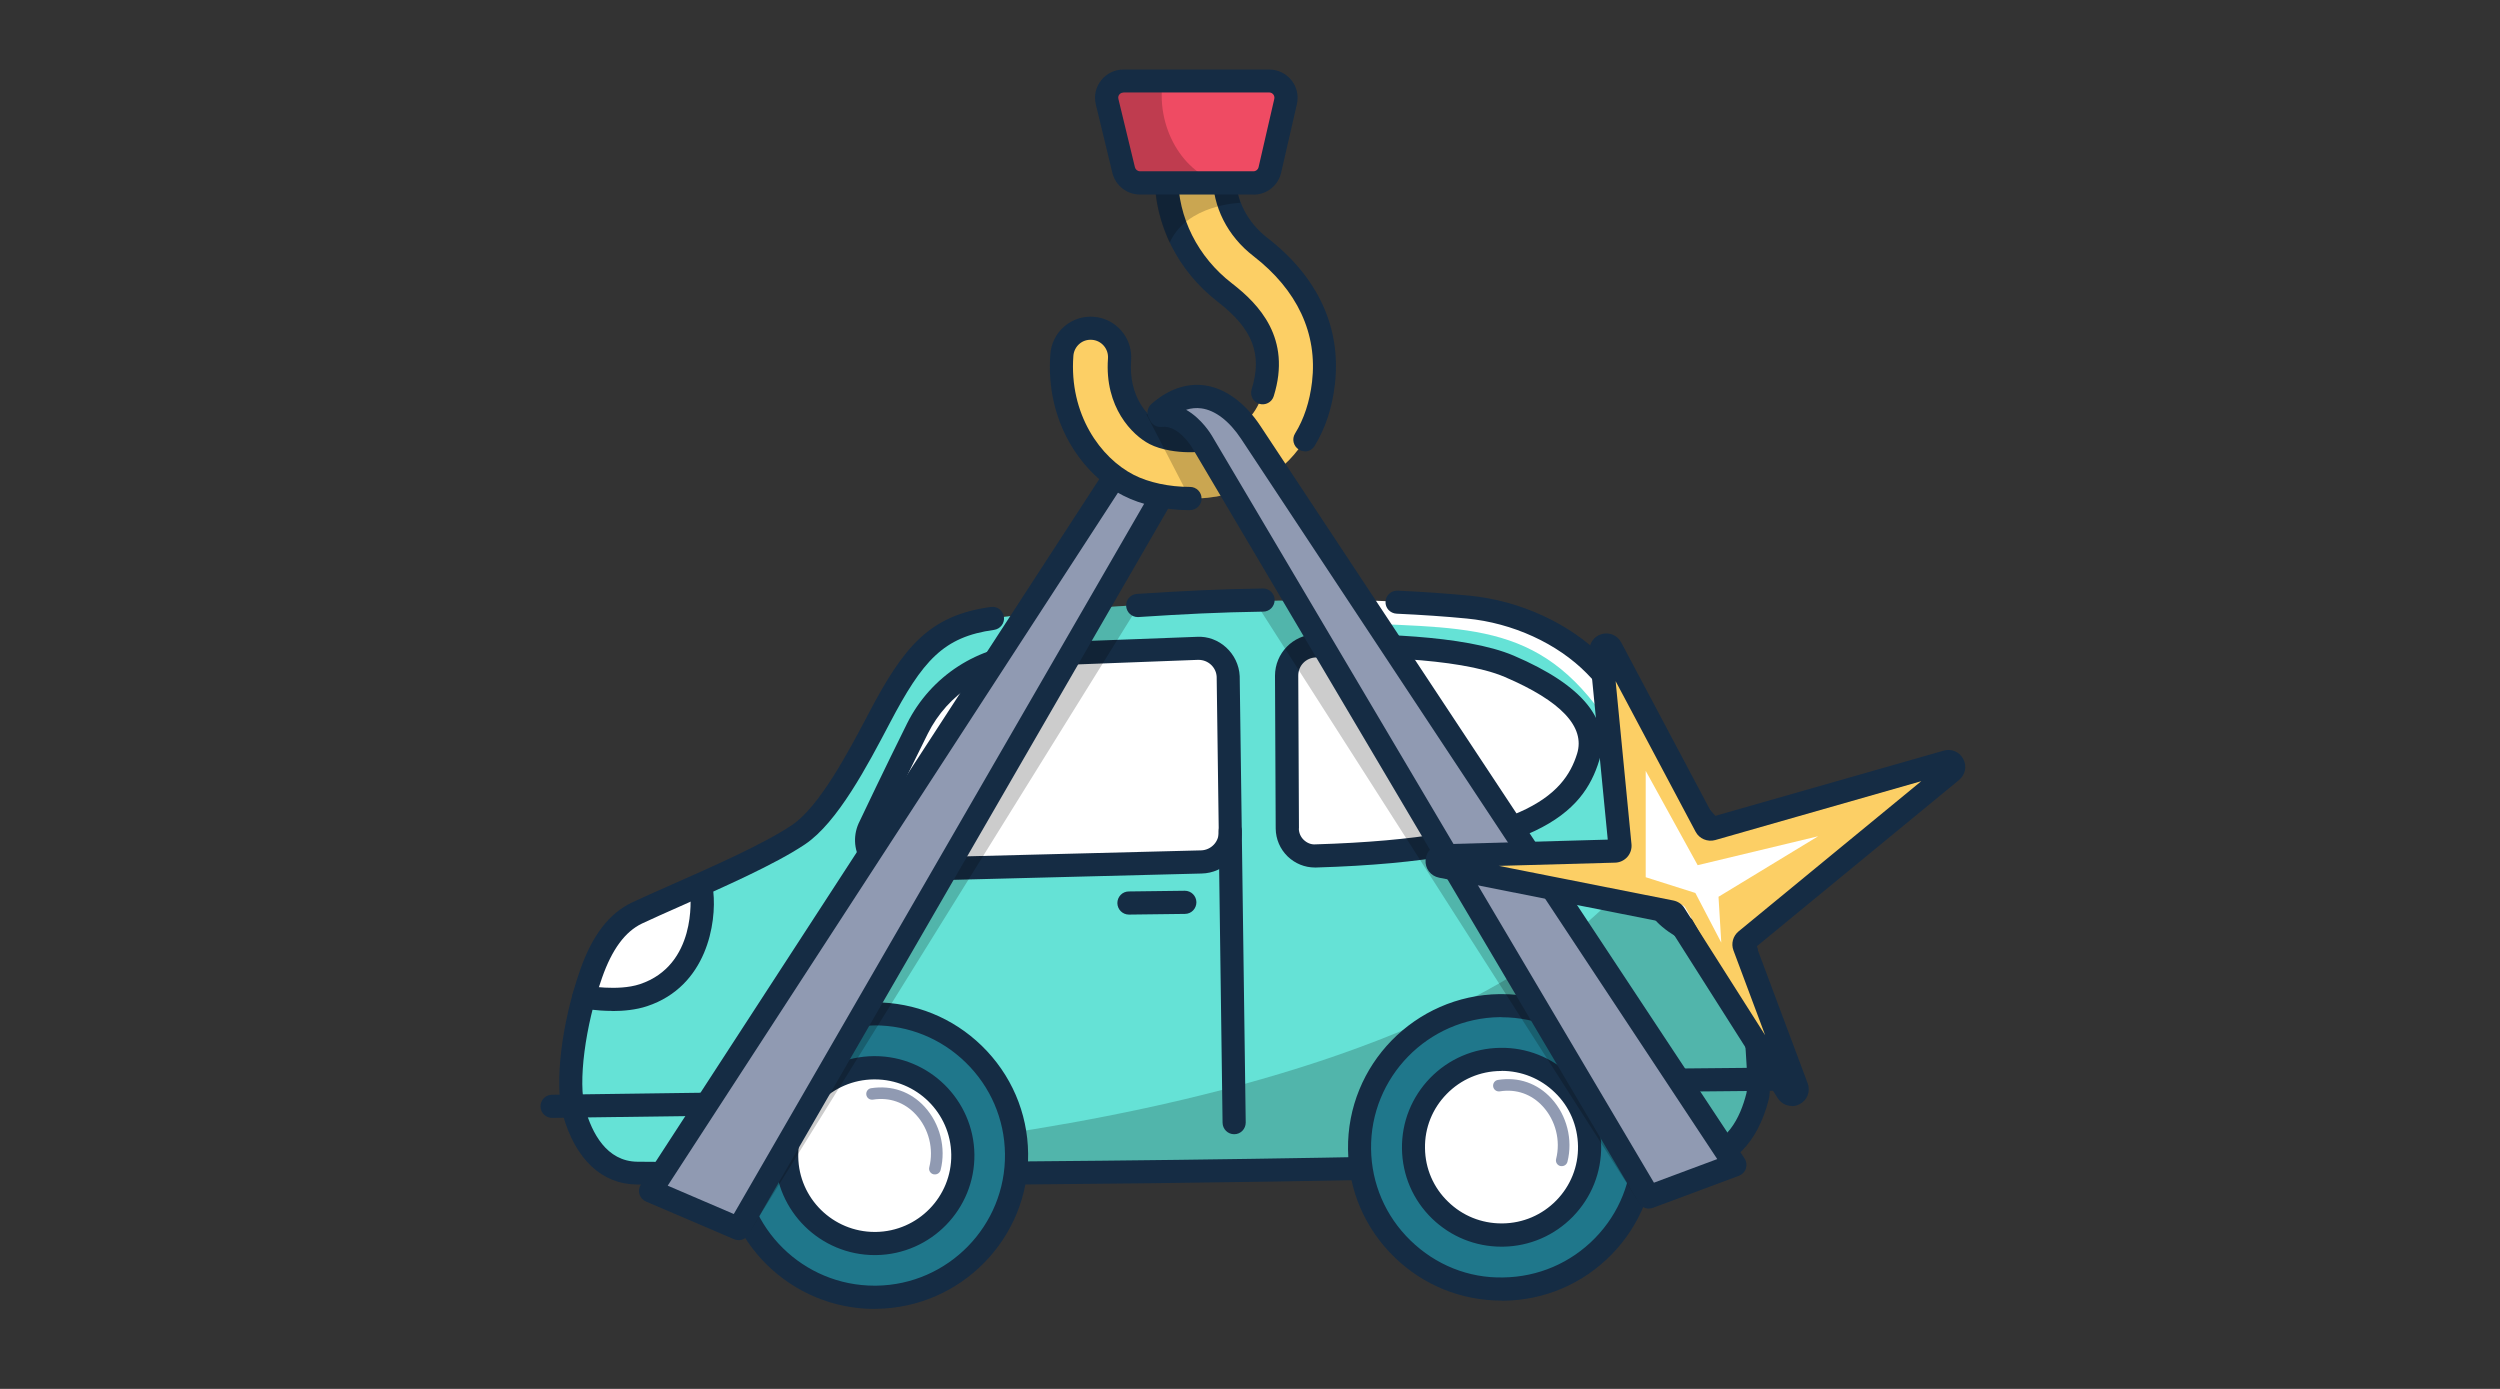 <svg width="216" height="120" viewBox="0 0 216 120" fill="none" xmlns="http://www.w3.org/2000/svg">
<rect x="0" y="0" width="216" height="120" fill="#333333" stroke="none"/>
<g clip-path="url(#clip0_4611_253890)">
<path d="M151.84 94.686C151.11 97.556 149.5 99.986 146.54 100.126C127.61 100.956 93.07 101.416 67.87 101.406C63.23 101.406 58.9 101.386 55.04 101.346C52.07 101.316 50.39 98.906 49.59 96.056C48.9 93.616 49.51 88.576 51.06 84.116C51.7 82.316 52.81 79.926 55.02 78.866C58.21 77.346 65.52 74.416 68.97 72.106C71.6 70.346 74.13 65.496 75.96 62.016C78.94 56.336 80.94 54.076 85.73 53.426C96.37 51.956 114.34 51.376 126.81 52.426C130.34 52.726 135.32 54.956 137.79 57.476C139.88 59.606 141.33 61.966 142.62 64.256C143.54 65.886 144.36 67.476 145.28 68.906C145.28 68.906 147.21 70.706 148.19 72.046C150.61 75.406 152.33 92.756 151.84 94.686Z" fill="#65E2D6"/>
<g opacity="0.2">
<path d="M151.84 94.686C151.11 97.556 149.5 99.986 146.54 100.126C127.61 100.956 93.07 101.416 67.87 101.406C67.88 100.536 67.89 99.956 67.89 99.956C67.89 99.956 133.71 97.086 145.29 68.906C145.29 68.906 147.22 70.706 148.2 72.046C150.62 75.406 152.34 92.756 151.85 94.686H151.84Z" fill="black"/>
</g>
<path d="M142.12 66.921C141.76 66.921 141.41 66.721 141.23 66.381C135.15 54.551 129.4 54.321 118.95 53.911C118.4 53.891 117.97 53.421 117.99 52.871C118.01 52.321 118.46 51.851 119.03 51.911C129.86 52.341 136.4 52.601 143.01 65.471C143.26 65.961 143.07 66.561 142.58 66.821C142.43 66.901 142.28 66.931 142.12 66.931V66.921Z" fill="white"/>
<path d="M50.44 86.132C50.44 86.132 53.41 86.702 55.59 85.982C61.37 84.062 60.64 76.352 60.64 76.352L53.3 79.762L50.41 84.342" fill="white"/>
<path d="M150.47 81.591C150.47 81.591 149.11 81.741 146.9 81.071C141.07 79.311 143.61 74.711 143.61 74.711L149.02 74.791L150.38 79.321" fill="white"/>
<path d="M68.77 102.402C63.78 102.402 59.14 102.382 55.03 102.342C51.99 102.312 49.72 100.172 48.63 96.322C47.88 93.682 48.51 88.402 50.13 83.792C51.17 80.812 52.63 78.912 54.61 77.972C55.49 77.552 56.68 77.032 58.01 76.442C61.38 74.952 66 72.922 68.43 71.282C70.83 69.672 73.37 64.832 75.06 61.622C78.09 55.842 80.32 53.162 85.61 52.442C86.17 52.362 86.66 52.752 86.74 53.292C86.82 53.842 86.43 54.342 85.89 54.422C81.51 55.022 79.72 57.062 76.87 62.492C74.95 66.142 72.37 71.062 69.55 72.952C66.97 74.682 62.45 76.672 58.82 78.282C57.51 78.862 56.34 79.382 55.47 79.792C54.01 80.492 52.88 82.022 52.02 84.472C50.55 88.672 49.92 93.552 50.56 95.802C51.14 97.872 52.4 100.342 55.06 100.372C79.81 100.602 124.18 100.122 146.51 99.152C149.18 99.032 150.37 96.542 150.89 94.462C151.3 92.832 149.63 75.762 147.39 72.652C146.49 71.402 144.63 69.672 144.62 69.652C144.56 69.592 144.5 69.532 144.46 69.462C143.77 68.382 143.15 67.252 142.49 66.052C141.02 63.382 139.5 60.632 137.11 58.192C134.56 55.592 130.69 53.822 126.74 53.442C124.89 53.262 122.84 53.122 120.66 53.022C120.11 52.992 119.68 52.532 119.71 51.982C119.74 51.432 120.2 51.012 120.75 51.032C122.96 51.132 125.04 51.282 126.93 51.462C131.33 51.882 135.66 53.882 138.53 56.802C141.11 59.432 142.77 62.442 144.23 65.092C144.85 66.222 145.44 67.292 146.07 68.282C146.48 68.672 148.11 70.232 149.01 71.482C151.65 75.152 153.36 92.842 152.83 94.952C151.85 98.812 149.63 101.012 146.6 101.142C127.94 101.952 93.93 102.422 68.78 102.422L68.77 102.402Z" fill="#152C44"/>
<path d="M75.734 112.089C82.51 111.999 87.93 106.446 87.841 99.687C87.751 92.927 82.186 87.521 75.409 87.611C68.634 87.701 63.213 93.253 63.303 100.012C63.393 106.772 68.958 112.178 75.734 112.089Z" fill="#1F778B"/>
<path d="M75.57 113.092C68.33 113.092 62.4 107.262 62.3 100.022C62.25 96.482 63.59 93.142 66.06 90.602C68.53 88.072 71.85 86.642 75.39 86.602C75.45 86.602 75.51 86.602 75.57 86.602C79.05 86.602 82.33 87.932 84.82 90.352C87.36 92.822 88.79 96.132 88.83 99.662C88.93 106.962 83.05 112.982 75.74 113.082C75.68 113.082 75.62 113.082 75.56 113.082L75.57 113.092ZM75.57 88.602C75.52 88.602 75.47 88.602 75.41 88.602C72.4 88.642 69.58 89.852 67.48 92.002C65.38 94.152 64.25 96.992 64.29 99.992C64.37 106.142 69.41 111.082 75.56 111.082C75.61 111.082 75.66 111.082 75.71 111.082C81.92 111.002 86.91 105.892 86.83 99.692C86.79 96.692 85.58 93.882 83.42 91.782C81.3 89.722 78.51 88.592 75.56 88.592L75.57 88.602Z" fill="#152C44"/>
<path d="M75.672 107.437C79.875 107.381 83.237 103.938 83.181 99.747C83.126 95.555 79.674 92.203 75.471 92.258C71.269 92.314 67.907 95.757 67.963 99.949C68.018 104.14 71.47 107.493 75.672 107.437Z" fill="white"/>
<path d="M75.579 108.44C70.889 108.44 67.04 104.66 66.969 99.96C66.939 97.66 67.809 95.5 69.409 93.85C71.01 92.21 73.159 91.28 75.46 91.25C75.499 91.25 75.54 91.25 75.579 91.25C80.269 91.25 84.12 95.03 84.189 99.73C84.249 104.47 80.439 108.37 75.7 108.44C75.659 108.44 75.62 108.44 75.579 108.44ZM68.969 99.94C69.019 103.54 71.969 106.44 75.579 106.44C75.609 106.44 75.639 106.44 75.669 106.44C79.309 106.39 82.24 103.4 82.189 99.76C82.139 96.16 79.189 93.26 75.579 93.26C75.549 93.26 75.519 93.26 75.49 93.26C73.719 93.28 72.07 93.99 70.84 95.25C69.609 96.51 68.939 98.18 68.969 99.94Z" fill="#152C44"/>
<path d="M80.77 101.469C80.77 101.469 80.69 101.469 80.65 101.459C80.38 101.389 80.22 101.119 80.29 100.849C80.69 99.259 80.25 97.519 79.14 96.309C78.17 95.249 76.85 94.779 75.42 95.009C75.15 95.049 74.89 94.869 74.85 94.589C74.81 94.319 74.99 94.059 75.27 94.019C77.04 93.749 78.68 94.309 79.89 95.629C81.22 97.089 81.75 99.179 81.27 101.089C81.21 101.319 81.01 101.469 80.78 101.469H80.77Z" fill="#909AB2"/>
<path d="M129.89 111.37C136.665 111.28 142.086 105.727 141.996 98.968C141.906 92.209 136.341 86.802 129.565 86.892C122.789 86.982 117.369 92.534 117.458 99.294C117.548 106.053 123.114 111.46 129.89 111.37Z" fill="#1F778B"/>
<path d="M129.73 112.371C126.25 112.371 122.97 111.041 120.48 108.621C117.94 106.151 116.51 102.841 116.47 99.311C116.37 92.011 122.25 85.991 129.56 85.891C129.62 85.891 129.68 85.891 129.74 85.891C136.98 85.891 142.91 91.721 143.01 98.961C143.06 102.501 141.72 105.841 139.25 108.381C136.78 110.911 133.46 112.341 129.92 112.381C129.86 112.381 129.8 112.381 129.74 112.381L129.73 112.371ZM129.73 87.881C129.68 87.881 129.63 87.881 129.58 87.881C123.37 87.961 118.38 93.071 118.46 99.271C118.5 102.271 119.71 105.081 121.87 107.181C124.03 109.281 126.88 110.441 129.88 110.371C132.89 110.331 135.71 109.121 137.81 106.971C139.91 104.821 141.04 101.981 141 98.981C140.92 92.831 135.88 87.891 129.73 87.891V87.881Z" fill="#152C44"/>
<path d="M129.828 106.718C134.031 106.663 137.393 103.22 137.337 99.028C137.281 94.837 133.829 91.484 129.627 91.54C125.424 91.595 122.063 95.038 122.118 99.23C122.174 103.421 125.626 106.774 129.828 106.718Z" fill="white"/>
<path d="M129.73 107.713C127.48 107.713 125.35 106.853 123.73 105.283C122.08 103.683 121.16 101.533 121.13 99.243C121.1 96.943 121.97 94.783 123.57 93.133C125.17 91.493 127.32 90.563 129.62 90.533C131.91 90.493 134.09 91.363 135.74 92.963C137.39 94.563 138.31 96.713 138.34 99.003C138.37 101.303 137.5 103.463 135.9 105.113C134.3 106.753 132.15 107.683 129.85 107.713C129.81 107.713 129.77 107.713 129.73 107.713ZM129.73 92.533C129.73 92.533 129.67 92.533 129.64 92.533C127.87 92.553 126.22 93.263 124.99 94.523C123.76 95.783 123.09 97.443 123.12 99.203C123.14 100.963 123.85 102.613 125.12 103.833C126.36 105.043 128 105.703 129.73 105.703C129.76 105.703 129.79 105.703 129.82 105.703C131.59 105.683 133.24 104.973 134.47 103.713C135.7 102.453 136.37 100.783 136.34 99.023C136.31 97.263 135.61 95.613 134.34 94.393C133.1 93.183 131.46 92.523 129.73 92.523V92.533Z" fill="#152C44"/>
<path d="M134.929 100.754C134.929 100.754 134.849 100.754 134.809 100.744C134.539 100.674 134.379 100.404 134.449 100.134C134.849 98.544 134.409 96.804 133.299 95.594C132.329 94.534 131.009 94.064 129.579 94.294C129.309 94.334 129.049 94.154 129.009 93.874C128.969 93.604 129.149 93.344 129.429 93.304C131.199 93.024 132.839 93.594 134.049 94.914C135.379 96.374 135.909 98.464 135.429 100.374C135.369 100.604 135.169 100.754 134.939 100.754H134.929Z" fill="#909AB2"/>
<path d="M75.17 71.386C75.17 71.386 77.26 66.986 79.26 62.956C81.14 59.176 84.95 56.726 89.18 56.566L103.44 56.026C104.85 55.966 106.05 57.056 106.11 58.466L106.29 71.806C106.35 73.236 105.23 74.436 103.79 74.476L77.49 75.146C75.53 75.196 74.24 73.116 75.16 71.396L75.17 71.386Z" fill="white"/>
<path d="M77.44 76.142C76.2 76.142 75.07 75.512 74.41 74.452C73.74 73.372 73.7 72.062 74.28 70.942C74.43 70.622 76.45 66.372 78.37 62.512C80.42 58.402 84.54 55.742 89.14 55.562L103.4 55.022C105.32 54.902 107.02 56.462 107.11 58.422L107.29 71.792C107.33 72.722 106.99 73.642 106.34 74.342C105.68 75.052 104.79 75.452 103.82 75.472L77.52 76.142C77.52 76.142 77.46 76.142 77.43 76.142H77.44ZM103.56 57.012C103.56 57.012 103.51 57.012 103.49 57.012L89.22 57.552C85.35 57.702 81.88 59.942 80.16 63.392C78.18 67.362 76.09 71.762 76.07 71.812C76.07 71.822 76.06 71.842 76.05 71.852C75.79 72.342 75.81 72.922 76.1 73.402C76.39 73.882 76.94 74.182 77.47 74.142L103.77 73.472C104.19 73.462 104.59 73.282 104.88 72.972C105.17 72.662 105.31 72.262 105.3 71.842L105.12 58.472C105.08 57.662 104.39 57.012 103.56 57.012Z" fill="#152C44"/>
<path d="M111.22 71.585L111.16 58.385C111.16 56.985 112.27 55.835 113.67 55.805C117.87 55.715 126.25 55.795 130.41 57.575C133.27 58.805 138.47 61.395 137.22 65.425C135.91 69.665 131.88 73.425 113.69 73.965C112.35 74.005 111.23 72.925 111.22 71.585Z" fill="white"/>
<path d="M113.61 74.953C112.73 74.953 111.9 74.613 111.26 74.003C110.6 73.363 110.23 72.503 110.22 71.583L110.16 58.383C110.16 56.443 111.72 54.843 113.65 54.803C118.21 54.713 126.52 54.823 130.8 56.653C136.76 59.203 139.24 62.253 138.17 65.713C136.79 70.173 132.87 74.383 113.71 74.953C113.67 74.953 113.64 74.953 113.6 74.953H113.61ZM112.22 71.573C112.22 71.953 112.37 72.303 112.64 72.563C112.91 72.823 113.27 72.983 113.65 72.953C131.6 72.413 135.15 68.693 136.26 65.123C136.98 62.803 134.88 60.573 130.02 58.493C125.94 56.743 117.25 56.733 113.7 56.803C112.84 56.823 112.16 57.513 112.17 58.383L112.23 71.583L112.22 71.573Z" fill="#152C44"/>
<g opacity="0.2">
<path d="M108.39 51.921L141.78 104.151L144.44 102.021L114.31 51.891L108.39 51.921Z" fill="black"/>
</g>
<g opacity="0.2">
<path d="M98.42 52.258L64.75 106.468L62.59 104.018L94.13 52.558L98.42 52.258Z" fill="black"/>
</g>
<path d="M52.91 87.344C51.48 87.344 50.33 87.124 50.25 87.114C49.71 87.014 49.35 86.484 49.46 85.944C49.57 85.404 50.09 85.054 50.63 85.154C50.66 85.154 53.37 85.664 55.28 85.034C60.21 83.394 59.66 77.504 59.64 77.254C59.58 76.704 59.98 76.214 60.53 76.154C61.08 76.094 61.57 76.494 61.63 77.044C61.92 79.714 61.09 85.214 55.91 86.934C54.95 87.254 53.87 87.354 52.91 87.354V87.344Z" fill="#152C44"/>
<path d="M150.879 83.27C150.799 83.27 150.709 83.26 150.629 83.24C149.499 82.95 143.819 81.34 142.489 78.74C141.659 77.12 141.629 75.83 142.379 74.89C144.019 72.85 148.769 73.95 149.709 74.2C150.239 74.34 150.569 74.88 150.429 75.42C150.289 75.96 149.749 76.28 149.209 76.14C147.109 75.6 144.489 75.47 143.949 76.14C143.739 76.39 143.869 77.03 144.279 77.83C144.959 79.16 148.699 80.66 151.139 81.3C151.669 81.44 151.989 81.99 151.849 82.52C151.729 82.97 151.329 83.27 150.879 83.27Z" fill="#152C44"/>
<path d="M47.7 96.586C47.15 96.586 46.71 96.146 46.7 95.596C46.7 95.046 47.13 94.586 47.69 94.586L61.09 94.406H61.1C61.65 94.406 62.09 94.846 62.1 95.396C62.1 95.946 61.67 96.406 61.11 96.406L47.71 96.586H47.7Z" fill="#152C44"/>
<path d="M144.82 94.322C144.27 94.322 143.82 93.882 143.82 93.332C143.82 92.782 144.26 92.332 144.81 92.322L153.08 92.242C153.63 92.242 154.08 92.682 154.08 93.232C154.08 93.782 153.64 94.232 153.09 94.242L144.82 94.322Z" fill="#152C44"/>
<path d="M97.54 79.021C96.99 79.021 96.55 78.581 96.54 78.031C96.54 77.481 96.97 77.021 97.53 77.021L102.36 76.961H102.37C102.92 76.961 103.36 77.401 103.37 77.951C103.37 78.501 102.94 78.961 102.38 78.961L97.549 79.021H97.54Z" fill="#152C44"/>
<path d="M98.299 53.314C97.779 53.314 97.34 52.904 97.299 52.374C97.26 51.824 97.68 51.344 98.23 51.314C102.26 51.054 105.19 50.904 109.12 50.844H109.13C109.68 50.844 110.12 51.284 110.13 51.834C110.13 52.384 109.7 52.844 109.14 52.844C105.25 52.904 102.35 53.054 98.35 53.314C98.329 53.314 98.309 53.314 98.279 53.314H98.299Z" fill="#152C44"/>
<path d="M106.63 97.997C106.08 97.997 105.64 97.557 105.63 97.007L105.29 71.807C105.29 71.257 105.72 70.797 106.28 70.797H106.29C106.84 70.797 107.28 71.237 107.29 71.787L107.63 96.987C107.63 97.537 107.2 97.997 106.64 97.997H106.63Z" fill="#152C44"/>
<path d="M96.25 41.617L56.2 102.887L63.82 106.147L99.99 43.557" fill="#909AB2"/>
<path d="M102.82 43.08C100.79 43.08 98.89 42.64 97.51 41.93C94.35 40.31 91.34 36.2 91.75 30.68C91.85 29.3 93.04 28.27 94.43 28.37C95.81 28.47 96.84 29.67 96.74 31.05C96.46 34.75 98.53 36.84 99.8 37.49C101.13 38.17 104.19 38.47 106.47 37.25C108.17 36.34 109.13 34.81 109.39 32.55C109.71 29.8 108.52 27.36 105.84 25.29C102.63 22.8 100.78 19.12 100.78 15.2V11.75C100.78 10.37 101.9 9.25 103.28 9.25C104.66 9.25 105.78 10.37 105.78 11.75V15.2C105.78 17.57 106.92 19.81 108.9 21.34C113 24.51 114.88 28.59 114.35 33.13C113.78 38.04 111.03 40.48 108.82 41.66C106.93 42.67 104.81 43.09 102.82 43.09V43.08Z" fill="#FCCF65"/>
<path d="M102.82 44.08C100.68 44.08 98.63 43.63 97.05 42.82C93.59 41.05 90.3 36.58 90.75 30.6C90.82 29.66 91.25 28.81 91.96 28.2C92.67 27.59 93.58 27.3 94.5 27.37C96.42 27.51 97.87 29.2 97.73 31.12C97.49 34.3 99.2 36.05 100.25 36.59C100.55 36.74 100.98 36.87 101.47 36.96C102.71 37.17 104.54 37.13 105.99 36.36C106.47 36.1 107.08 36.28 107.34 36.77C107.6 37.26 107.42 37.86 106.93 38.12C105.32 38.98 103.15 39.28 101.12 38.93C100.43 38.81 99.81 38.62 99.33 38.37C97.84 37.61 95.42 35.19 95.73 30.97C95.79 30.14 95.17 29.42 94.35 29.36C93.94 29.33 93.56 29.45 93.26 29.71C92.96 29.97 92.77 30.34 92.74 30.74C92.36 35.8 95.09 39.56 97.96 41.03C99.25 41.69 101.02 42.07 102.82 42.07C103.37 42.07 103.82 42.52 103.82 43.07C103.82 43.62 103.37 44.07 102.82 44.07V44.08Z" fill="#152C44"/>
<path d="M112.74 38.99C112.56 38.99 112.38 38.94 112.22 38.84C111.75 38.55 111.6 37.93 111.89 37.46C112.67 36.2 113.16 34.69 113.36 33C113.85 28.82 112.09 25.06 108.29 22.12C106.06 20.4 104.78 17.87 104.78 15.19V11.74C104.78 10.91 104.11 10.24 103.28 10.24C102.45 10.24 101.78 10.91 101.78 11.74V15.19C101.78 18.8 103.48 22.2 106.45 24.49C108.75 26.27 111.62 29.21 110.05 34.23C109.89 34.76 109.32 35.05 108.8 34.89C108.27 34.73 107.98 34.17 108.14 33.64C109.09 30.61 108.24 28.42 105.22 26.08C101.76 23.4 99.77 19.43 99.77 15.2V11.75C99.77 9.82 101.34 8.25 103.27 8.25C105.2 8.25 106.77 9.82 106.77 11.75V15.2C106.77 17.26 107.77 19.21 109.5 20.55C113.89 23.95 115.91 28.34 115.33 33.25C115.1 35.24 114.51 37.01 113.58 38.53C113.39 38.84 113.06 39.01 112.73 39.01L112.74 38.99Z" fill="#152C44"/>
<g opacity="0.2">
<path d="M100.19 14.846C101.75 14.796 106.67 15.696 106.67 15.696L107.17 17.526C107.17 17.526 102.53 17.636 101.06 20.976C100.23 19.256 99.3 15.956 100.18 14.846H100.19Z" fill="black"/>
</g>
<path d="M111.07 8.77L109.71 14.68C109.55 15.34 108.97 15.81 108.29 15.81H98.49C97.82 15.81 97.24 15.35 97.08 14.7L95.65 8.79C95.43 7.88 96.12 7 97.06 7H109.66C110.59 7 111.28 7.87 111.07 8.77Z" fill="#EF4B63"/>
<g opacity="0.2">
<path d="M105.8 15.81H98.49C97.82 15.81 97.24 15.35 97.08 14.7L95.65 8.79C95.43 7.88 96.12 7 97.06 7H100.46C99.83 11.4 102.64 15.4 105.8 15.81Z" fill="black"/>
</g>
<path d="M108.29 16.808H98.49C97.36 16.808 96.38 16.038 96.11 14.938L94.68 9.028C94.5 8.288 94.67 7.528 95.14 6.938C95.61 6.348 96.31 6.008 97.06 6.008H109.66C110.41 6.008 111.11 6.348 111.58 6.928C112.05 7.518 112.22 8.268 112.05 9.008L110.69 14.918C110.43 16.038 109.45 16.818 108.3 16.818L108.29 16.808ZM97.06 7.998C96.87 7.998 96.76 8.108 96.71 8.168C96.66 8.228 96.58 8.368 96.63 8.548L98.06 14.458C98.11 14.658 98.29 14.798 98.5 14.798H108.3C108.51 14.798 108.69 14.658 108.74 14.448L110.1 8.538C110.14 8.358 110.06 8.218 110.01 8.158C109.96 8.098 109.85 7.988 109.66 7.988H97.06V7.998Z" fill="#152C44"/>
<g opacity="0.2">
<path d="M99.04 35.781L102.3 42.081C102.3 42.081 103.1 42.061 103.33 42.241C103.46 42.341 103.78 42.511 103.82 43.061C105.22 42.961 107.72 42.491 108.21 41.761C109.29 40.141 105.58 37.091 105.58 37.091L99.04 35.781Z" fill="black"/>
</g>
<path d="M99.9 36.29C100.259 37.16 103.899 37.14 103.899 37.14L142.459 103.43L149.889 100.66C149.889 100.66 118.059 50.94 106.729 35.96C102.229 34.34 99.219 34.65 99.9 36.29Z" fill="#909AB2"/>
<path d="M63.819 107.151C63.69 107.151 63.55 107.121 63.429 107.071L55.809 103.811C55.539 103.691 55.33 103.461 55.249 103.181C55.16 102.901 55.209 102.591 55.37 102.341L95.18 41.081C95.48 40.621 96.1 40.481 96.559 40.791C97.019 41.091 97.15 41.711 96.85 42.171L57.69 102.441L63.4 104.891L99.4 42.581C99.68 42.101 100.29 41.941 100.77 42.211C101.25 42.491 101.41 43.101 101.14 43.581L64.689 106.651C64.51 106.971 64.169 107.151 63.819 107.151Z" fill="#152C44"/>
<path d="M142.46 104.424C142.12 104.424 141.78 104.244 141.6 103.934L102.98 38.644C102.98 38.644 101.81 36.704 100.39 36.884C99.909 36.944 99.469 36.654 99.32 36.214C99.029 35.804 99.1 35.224 99.49 34.894C100.93 33.634 102.51 33.084 104.07 33.294C105.85 33.534 107.57 34.784 108.9 36.804L150.73 100.094C150.9 100.344 150.94 100.664 150.85 100.954C150.76 101.244 150.53 101.474 150.25 101.584L142.82 104.354C142.7 104.394 142.59 104.414 142.47 104.414L142.46 104.424ZM102.48 35.404C103.85 36.184 104.65 37.554 104.7 37.634L142.9 102.184L148.37 100.144L107.23 37.914C106.21 36.374 104.99 35.444 103.8 35.284C103.37 35.224 102.92 35.264 102.48 35.404Z" fill="#152C44"/>
<path d="M139.95 72.966L138.35 56.526C138.29 55.956 139.06 55.726 139.33 56.236L147.35 71.336C147.47 71.556 147.72 71.656 147.95 71.596L167.94 65.886C168.48 65.736 168.85 66.426 168.41 66.786L150.87 81.206C150.7 81.346 150.64 81.586 150.71 81.786L154.51 91.966C154.73 92.566 153.89 92.956 153.57 92.406L145.62 78.426C145.54 78.286 145.41 78.196 145.25 78.166L126.16 75.086C125.54 74.986 125.6 74.076 126.22 74.056L139.44 73.526C139.74 73.516 139.97 73.256 139.94 72.956L139.95 72.966Z" fill="#FCCF65"/>
<path d="M154.81 95.553C154.33 95.553 153.87 95.313 153.59 94.873L143.97 79.723L124.34 75.833C123.6 75.683 123.11 75.033 123.17 74.283C123.23 73.533 123.83 72.963 124.58 72.943L138.91 72.543L137.33 56.333C137.26 55.633 137.69 54.993 138.36 54.793C139.03 54.583 139.74 54.883 140.07 55.503L148.05 70.533L167.94 64.853C168.61 64.663 169.31 64.963 169.63 65.583C169.96 66.203 169.8 66.943 169.26 67.393L151.76 81.783L156.18 93.593C156.45 94.303 156.15 95.073 155.46 95.413C155.25 95.523 155.02 95.573 154.8 95.573L154.81 95.553ZM129.45 74.803L144.58 77.803C144.97 77.883 145.32 78.113 145.53 78.453L152.51 89.443L149.77 82.113C149.55 81.533 149.73 80.873 150.21 80.473L166 67.493L148.19 72.583C147.53 72.763 146.82 72.473 146.5 71.863L139.59 58.853L140.96 72.933C141 73.333 140.87 73.743 140.6 74.043C140.33 74.343 139.95 74.523 139.55 74.533L129.46 74.813L129.45 74.803Z" fill="#152C44"/>
<path d="M142.189 75.792V66.602L146.679 74.752L157.089 72.252L148.479 77.482L148.719 81.442L146.479 77.152L142.189 75.792Z" fill="white"/>
</g>
<defs>
<clipPath id="clip0_4611_253890">
<rect width="123.11" height="107.09" fill="white" transform="translate(46.7 6)"/>
</clipPath>
</defs>
</svg>
